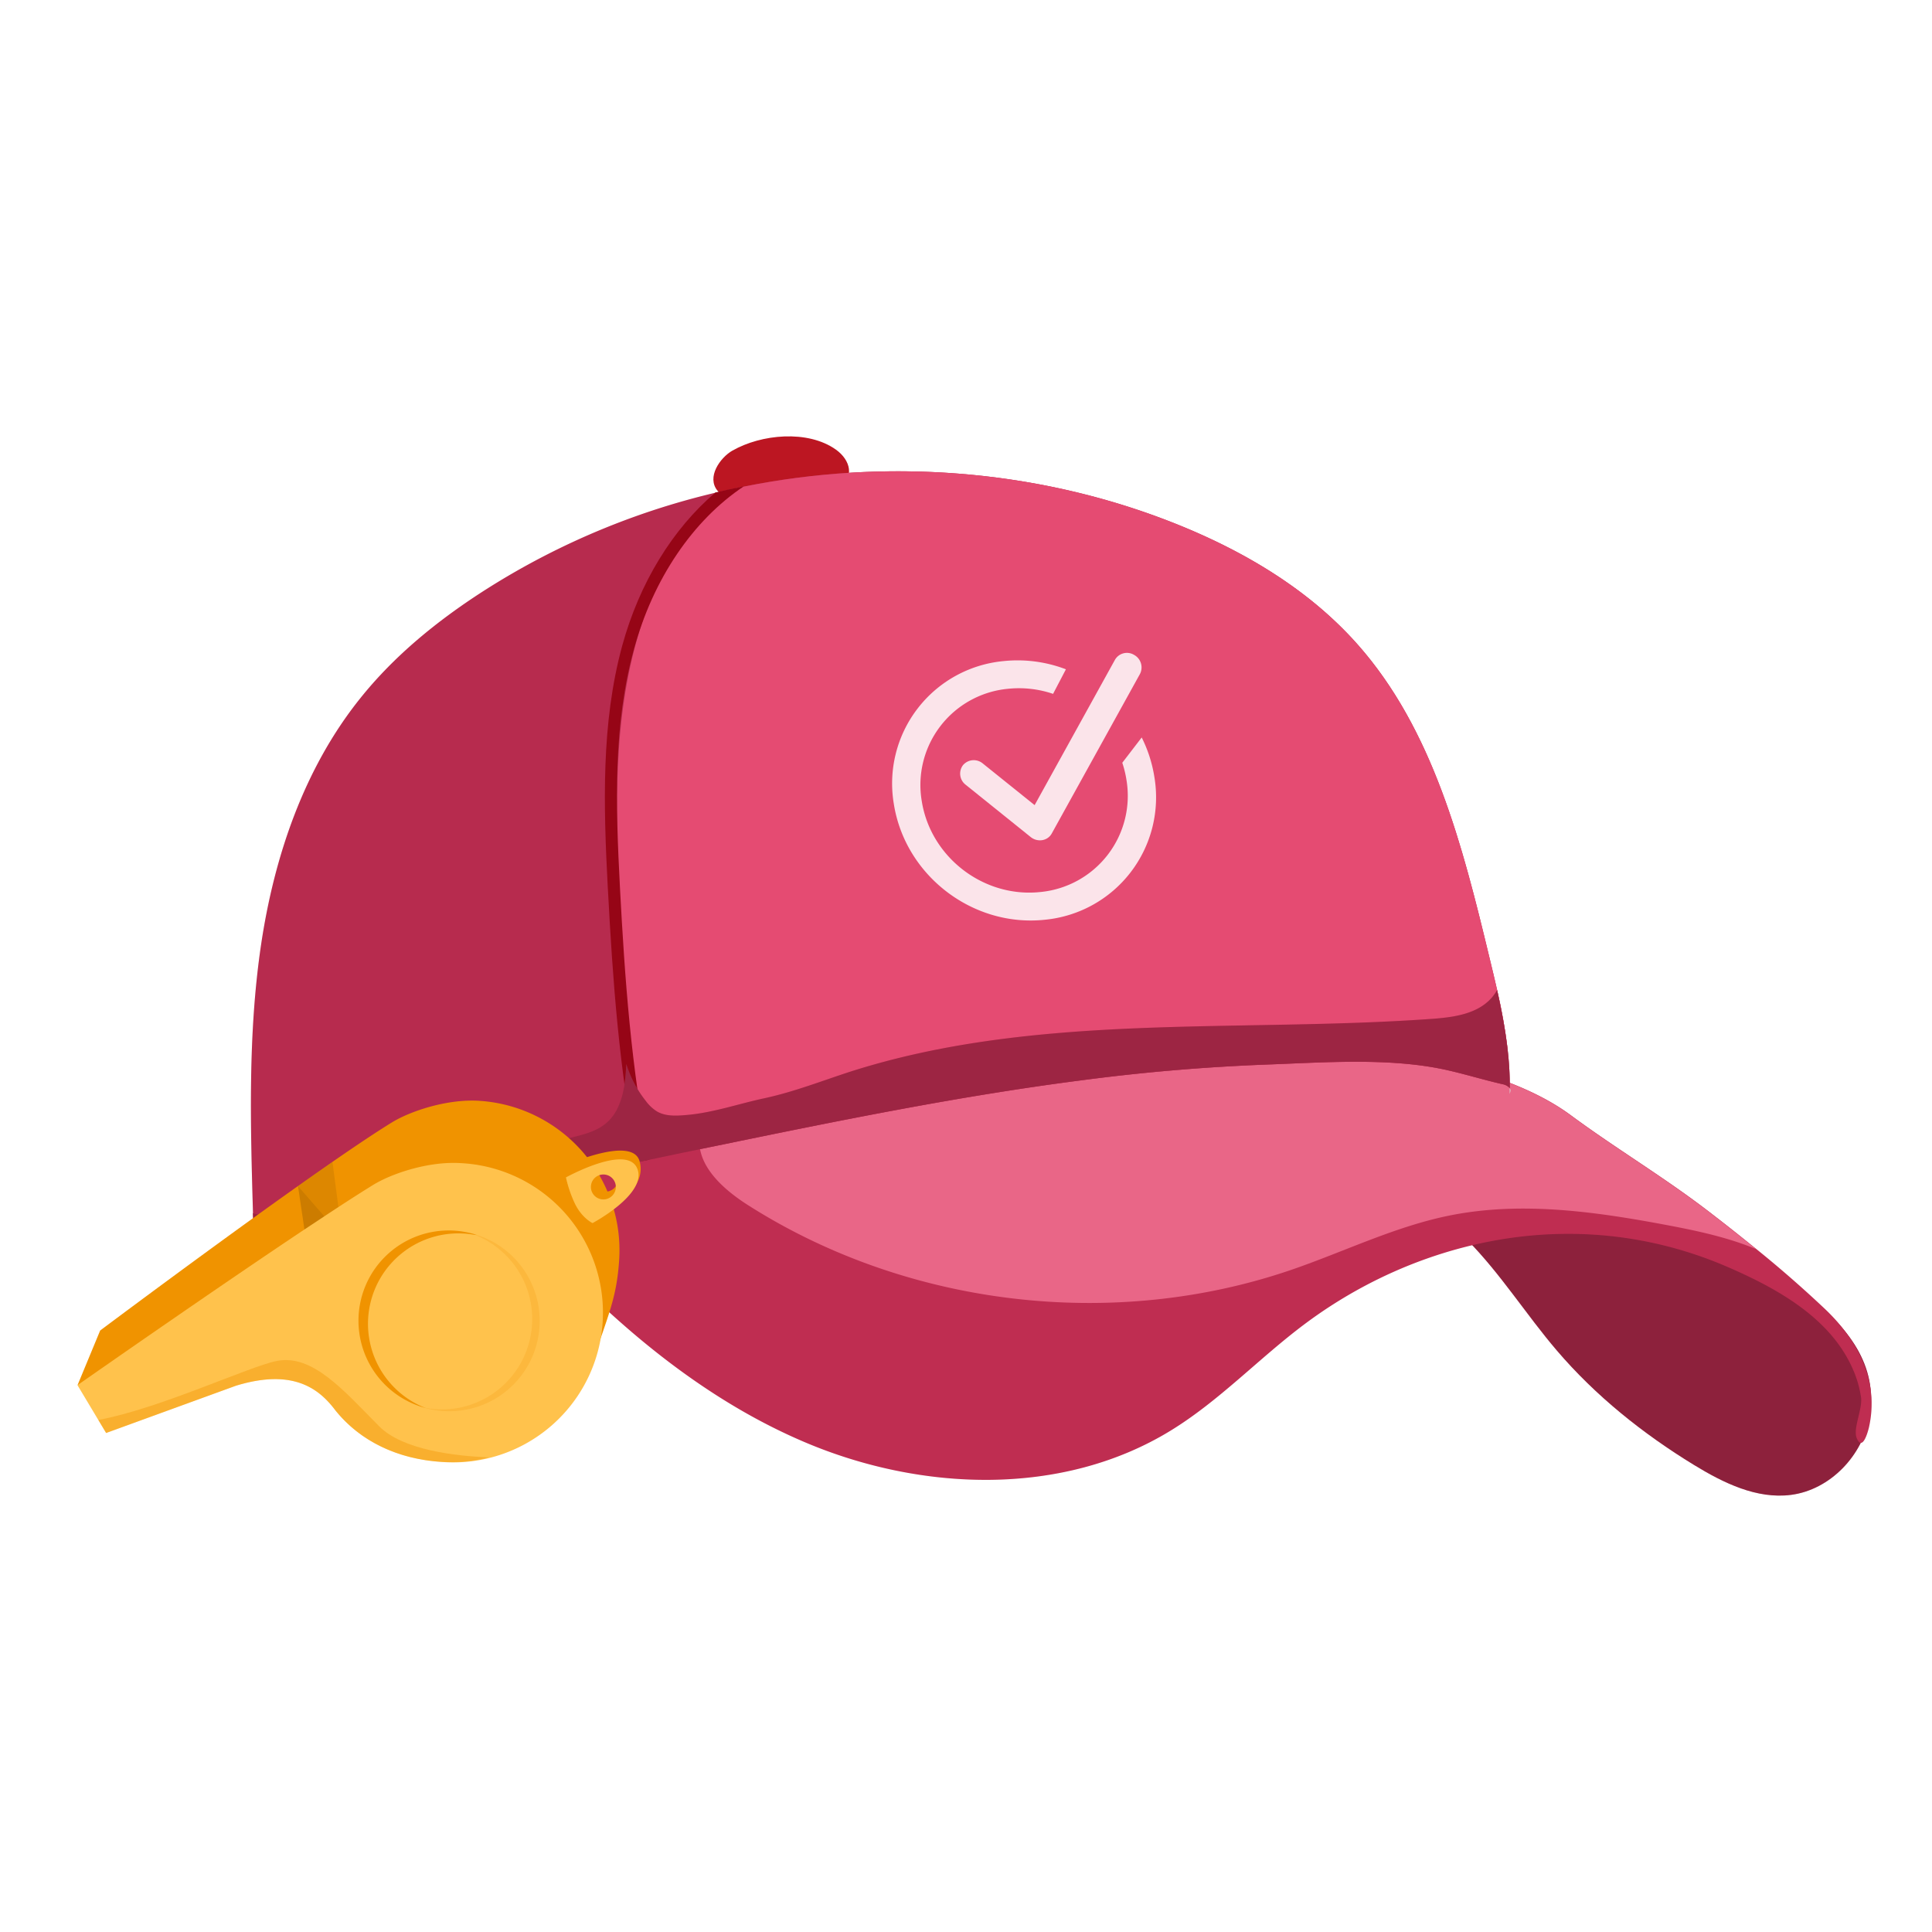 <svg width="56" height="56" fill="none" xmlns="http://www.w3.org/2000/svg">
    <path d="M21.229 13.061c-.354.203-.76.771-.428 1.167.234.28.99.26 1.309.253.481-.013.961-.051 1.439-.116.256-.035.519-.08.74-.214.502-.302.364-.816-.06-1.119-.816-.58-2.167-.447-3 .03Z" fill="#BC1622"/>
    <path d="M54.191 41.053c-.194 1.133-1.139 2.13-2.279 2.277-.992.128-1.957-.346-2.811-.868-1.48-.905-2.853-2.002-3.98-3.323-.89-1.042-1.626-2.219-2.589-3.195-.538-.545-1.14-1.02-1.71-1.533-.228-.204-.47-.464-.43-.767.044-.343.422-.531.76-.61 1.354-.311 2.75.201 4.022.762 1.16.51 2.3 1.07 3.424 1.655 2.044 1.063 6.103 2.637 5.593 5.602Z" fill="#CF3158"/>
    <path d="M54.191 41.053c-.194 1.133-1.139 2.13-2.279 2.277-.992.128-1.957-.346-2.811-.868-1.48-.905-2.853-2.002-3.98-3.323-.89-1.042-1.626-2.219-2.589-3.195-.538-.545-1.14-1.02-1.71-1.533-.228-.204-.47-.464-.43-.767.044-.343.422-.531.76-.61 1.354-.311 2.75.201 4.022.762 1.16.51 2.3 1.07 3.424 1.655 2.044 1.063 6.103 2.637 5.593 5.602Z" fill="#000" fill-opacity=".32"/>
    <path d="M14.623 35.137c.57.554 1.441 1.347 1.564 1.472a30.76 30.76 0 0 0 2.164 2.035c1.498 1.273 3.15 2.382 4.966 3.154 3.382 1.44 7.476 1.592 10.613-.33 1.415-.866 2.56-2.097 3.886-3.089 2.134-1.597 4.757-2.565 7.423-2.613 1.65-.032 3.286.29 4.801.942 1.44.62 3.017 1.48 3.668 2.982.116.26.195.536.236.818.044.338-.24.903-.125 1.178.157.372.307-.12.353-.31.303-1.34-.312-2.517-1.265-3.426a34.341 34.341 0 0 0-2-1.747 62.653 62.653 0 0 0-1.364-1.077c-1.293-.996-2.695-1.829-4.004-2.795-1.194-.885-2.803-1.327-4.246-1.69-2.052-.515-4.318-.478-6.437-.452-2.34.028-4.672.275-6.966.739-2.283.46-4.515 1.131-6.758 1.748a65.927 65.927 0 0 1-3.433.869c-.8.177-1.607.337-2.409.51-.827.178-1.427.34-.666 1.082Z" fill="#CF3158"/>
    <path d="M14.623 35.137c.57.554 1.441 1.347 1.564 1.472a30.76 30.76 0 0 0 2.164 2.035c1.498 1.273 3.15 2.382 4.966 3.154 3.382 1.44 7.476 1.592 10.613-.33 1.415-.866 2.56-2.097 3.886-3.089 2.134-1.597 4.757-2.565 7.423-2.613 1.65-.032 3.286.29 4.801.942 1.44.62 3.017 1.48 3.668 2.982.116.26.195.536.236.818.044.338-.24.903-.125 1.178.157.372.307-.12.353-.31.303-1.34-.312-2.517-1.265-3.426a34.341 34.341 0 0 0-2-1.747 62.653 62.653 0 0 0-1.364-1.077c-1.293-.996-2.695-1.829-4.004-2.795-1.194-.885-2.803-1.327-4.246-1.69-2.052-.515-4.318-.478-6.437-.452-2.34.028-4.672.275-6.966.739-2.283.46-4.515 1.131-6.758 1.748a65.927 65.927 0 0 1-3.433.869c-.8.177-1.607.337-2.409.51-.827.178-1.427.34-.666 1.082Z" fill="#000" fill-opacity=".08"/>
    <path d="M21.676 34.928c4.614 2.94 10.58 3.652 15.756 1.878 1.524-.523 2.987-1.248 4.566-1.57 2.09-.425 4.256-.116 6.35.28.863.163 1.748.354 2.553.691a62.653 62.653 0 0 0-1.363-1.077c-1.293-.997-2.694-1.829-4.004-2.796-1.193-.884-2.803-1.326-4.245-1.69-2.053-.514-4.32-.477-6.437-.452-2.339.028-4.67.274-6.962.736-2.283.46-4.515 1.131-6.758 1.749-.284.078-.568.156-.851.232-.115.854.665 1.553 1.395 2.019Z" fill="#E96687"/>
    <path d="M7.333 35.161v.008c.012.442.088.981.5 1.145.253.101.537.011.796-.076 3.215-1.088 6.528-1.852 9.852-2.553l.345-.072c.664-.14 1.328-.277 1.992-.413 3.486-.718 6.978-1.43 10.51-1.885a57.628 57.628 0 0 1 5.341-.457c1.68-.06 3.61-.212 5.257.155.539.12 1.087.29 1.633.414.078.014.15.054.203.113a9.092 9.092 0 0 0-.067-1.15c-.07-.569-.171-1.134-.301-1.692-.073-.326-.152-.65-.23-.973-.777-3.22-1.626-6.58-3.824-9.056-1.473-1.66-3.458-2.798-5.53-3.592-3.88-1.486-8.177-1.79-12.25-.973l-.214.043a21.706 21.706 0 0 0-7.353 2.998c-1.327.856-2.565 1.863-3.551 3.096-1.627 2.028-2.494 4.58-2.876 7.152-.38 2.572-.308 5.172-.233 7.768Z" fill="#CF3158"/>
    <path d="M7.333 35.161v.008c.012.442.088.981.5 1.145.253.101.537.011.796-.076 3.215-1.088 6.528-1.852 9.852-2.553l.345-.072c.664-.14 1.328-.277 1.992-.413 3.486-.718 6.978-1.43 10.51-1.885a57.628 57.628 0 0 1 5.341-.457c1.68-.06 3.61-.212 5.257.155.539.12 1.087.29 1.633.414.078.014.15.054.203.113a9.092 9.092 0 0 0-.067-1.15c-.07-.569-.171-1.134-.301-1.692-.073-.326-.152-.65-.23-.973-.777-3.22-1.626-6.58-3.824-9.056-1.473-1.66-3.458-2.798-5.53-3.592-3.88-1.486-8.177-1.79-12.25-.973l-.214.043a21.706 21.706 0 0 0-7.353 2.998c-1.327.856-2.565 1.863-3.551 3.096-1.627 2.028-2.494 4.58-2.876 7.152-.38 2.572-.308 5.172-.233 7.768Z" fill="#000" fill-opacity=".12"/>
    <path d="M17.953 26.147c.06 1.34.13 2.677.21 4.015.04.64.09 1.317.45 1.85.372.554 1.03.866 1.691.96.662.095 1.333 0 1.99-.12 3.822-.674 7.54-1.964 11.41-2.257 3.323-.252 6.69.24 9.993-.204-.07-.57-.171-1.135-.301-1.693-.073-.326-.152-.65-.23-.973-.777-3.22-1.626-6.58-3.824-9.056-1.473-1.66-3.458-2.798-5.53-3.592-3.88-1.486-8.177-1.79-12.25-.973l-.214.043c-1.347.877-2.237 2.375-2.742 3.92-.845 2.58-.774 5.363-.653 8.08Z" fill="#E54B72"/>
    <path d="M32.65 22.599a3.05 3.05 0 0 0-.12-.49l.563-.733c.176.352.302.734.366 1.138a3.563 3.563 0 0 1-3.181 4.146c-2.085.219-4.04-1.282-4.369-3.352a3.563 3.563 0 0 1 3.181-4.146 3.92 3.92 0 0 1 1.806.238l-.372.712a3.073 3.073 0 0 0-1.306-.147 2.8 2.8 0 0 0-2.5 3.258c.258 1.626 1.794 2.806 3.433 2.633A2.8 2.8 0 0 0 32.65 22.6Z" fill="#FBE4EA"/>
    <path d="M32.872 18.982a.4.4 0 0 0-.553.14l-2.33 4.215-1.502-1.207a.408.408 0 0 0-.573.047.406.406 0 0 0 .076.569l1.885 1.516c.2.161.491.113.61-.102l2.557-4.624a.414.414 0 0 0-.17-.554Z" fill="#FBE4EA"/>
    <path d="M43.76 31.543v.168l.018-.073a.107.107 0 0 0-.018-.095Z" fill="#D8D8D8"/>
    <path d="M17.62 25.768c.137 2.592.325 5.287.859 7.917l.345-.072c-.53-2.608-.716-5.287-.853-7.864-.131-2.5-.193-4.747.404-6.932.558-2.044 1.715-3.74 3.184-4.72-.276.055-.55.114-.822.178-1.238 1.055-2.203 2.618-2.703 4.446-.61 2.24-.544 4.608-.415 7.047Z" fill="#960516"/>
    <path d="M7.333 35.162v.008c.012.443.088.981.5 1.145.252.102.537.011.795-.076 3.216-1.088 6.528-1.852 9.853-2.553l.345-.071c.664-.14 1.328-.278 1.992-.413 3.486-.718 6.978-1.43 10.51-1.886a57.628 57.628 0 0 1 5.341-.457c1.68-.06 3.61-.212 5.257.155.539.12 1.087.29 1.633.414.078.014.15.054.202.114.01-.957-.157-1.906-.367-2.845-.046.082-.1.158-.161.228-.421.475-1.118.564-1.753.609-5.651.403-11.477-.195-16.87 1.54-.814.266-1.615.579-2.453.759-.749.16-1.488.42-2.25.485-.294.026-.61.046-.864-.102a1.186 1.186 0 0 1-.322-.302 3.333 3.333 0 0 1-.568-1.072c-.02.426-.061.862-.24 1.25-.32.691-.919.763-1.58.939a1030.832 1030.832 0 0 1-7.881 2.072c-.366.098-.777.18-1.12.06Z" fill="#CF3158"/>
    <path d="M7.333 35.162v.008c.012.443.088.981.5 1.145.252.102.537.011.795-.076 3.216-1.088 6.528-1.852 9.853-2.553l.345-.071c.664-.14 1.328-.278 1.992-.413 3.486-.718 6.978-1.43 10.51-1.886a57.628 57.628 0 0 1 5.341-.457c1.68-.06 3.61-.212 5.257.155.539.12 1.087.29 1.633.414.078.014.15.054.202.114.01-.957-.157-1.906-.367-2.845-.046.082-.1.158-.161.228-.421.475-1.118.564-1.753.609-5.651.403-11.477-.195-16.87 1.54-.814.266-1.615.579-2.453.759-.749.16-1.488.42-2.25.485-.294.026-.61.046-.864-.102a1.186 1.186 0 0 1-.322-.302 3.333 3.333 0 0 1-.568-1.072c-.02.426-.061.862-.24 1.25-.32.691-.919.763-1.58.939a1030.832 1030.832 0 0 1-7.881 2.072c-.366.098-.777.18-1.12.06Z" fill="#000" fill-opacity=".24"/>
    <path d="M2.903 38.566s6.179-4.63 8.448-6.027c.55-.339 1.616-.688 2.53-.632a4.34 4.34 0 0 1 4.067 4.596c-.07 1.127-.328 1.633-.79 3.025-.372 1.115-2.543 1.119-3.807 1.04-1.293-.078-2.373-.604-3.087-1.487l-.075-.092c-.234-.262-1.04-.953-2.682-.453l-5.26 1.614.656-1.584Z" fill="#F09300"/>
    <path d="M2.246 40.15s6.297-4.407 8.567-5.803c.55-.339 1.616-.69 2.53-.634a4.34 4.34 0 1 1-.53 8.663c-1.293-.08-2.373-.605-3.086-1.488-.484-.65-1.246-1.223-2.888-.722l-3.763 1.37-.83-1.386Z" fill="#FFC24C"/>
    <path d="M13.154 40.83a2.62 2.62 0 0 0 .426-5.1 2.617 2.617 0 0 1-.295 5.162 2.617 2.617 0 0 1-1.043-.103c.3.067.608.081.912.04Z" fill="#F09300" style="mix-blend-mode:multiply" opacity=".2"/>
    <path d="m9.637 33.678.172 1.309-.984.649-.187-1.26.999-.698Z" fill="#000" fill-opacity=".08"/>
    <path d="m8.637 34.379.764.878-.577.381-.187-1.26Z" fill="#000" fill-opacity=".08"/>
    <path d="M16.326 33.805s1.992-.912 2.211-.151c.28.967-1.299 1.573-1.299 1.573s-.317-.146-.521-.584l-.39-.838Zm1.324.722a.362.362 0 1 0-.198-.697.362.362 0 0 0 .198.697Z" fill="#F09300"/>
    <path d="M16.404 34.128s1.784-.987 2.07-.25c.285.736-1.299 1.574-1.299 1.574s-.317-.147-.521-.585a3.576 3.576 0 0 1-.25-.739Zm1.184.624a.361.361 0 1 0-.198-.695.361.361 0 0 0 .198.695Z" fill="#FFC24C"/>
    <path d="M10.414 38.63a2.615 2.615 0 0 1 3.404-2.835c-.027-.004-.055-.004-.083-.006a2.62 2.62 0 0 0-1.396 5.024 2.616 2.616 0 0 1-1.925-2.183Z" fill="#F09300"/>
    <path d="M8.024 39.447c1.037-.2 1.925.843 2.968 1.896.676.683 2.191.86 3.175.9-.442.114-.899.159-1.354.131-1.293-.079-2.372-.604-3.086-1.488-.484-.65-1.245-1.223-2.888-.721l-3.762 1.37-.226-.377c1.783-.33 4.391-1.56 5.173-1.71Z" fill="#F09300" style="mix-blend-mode:multiply" opacity=".4"/>
</svg>
